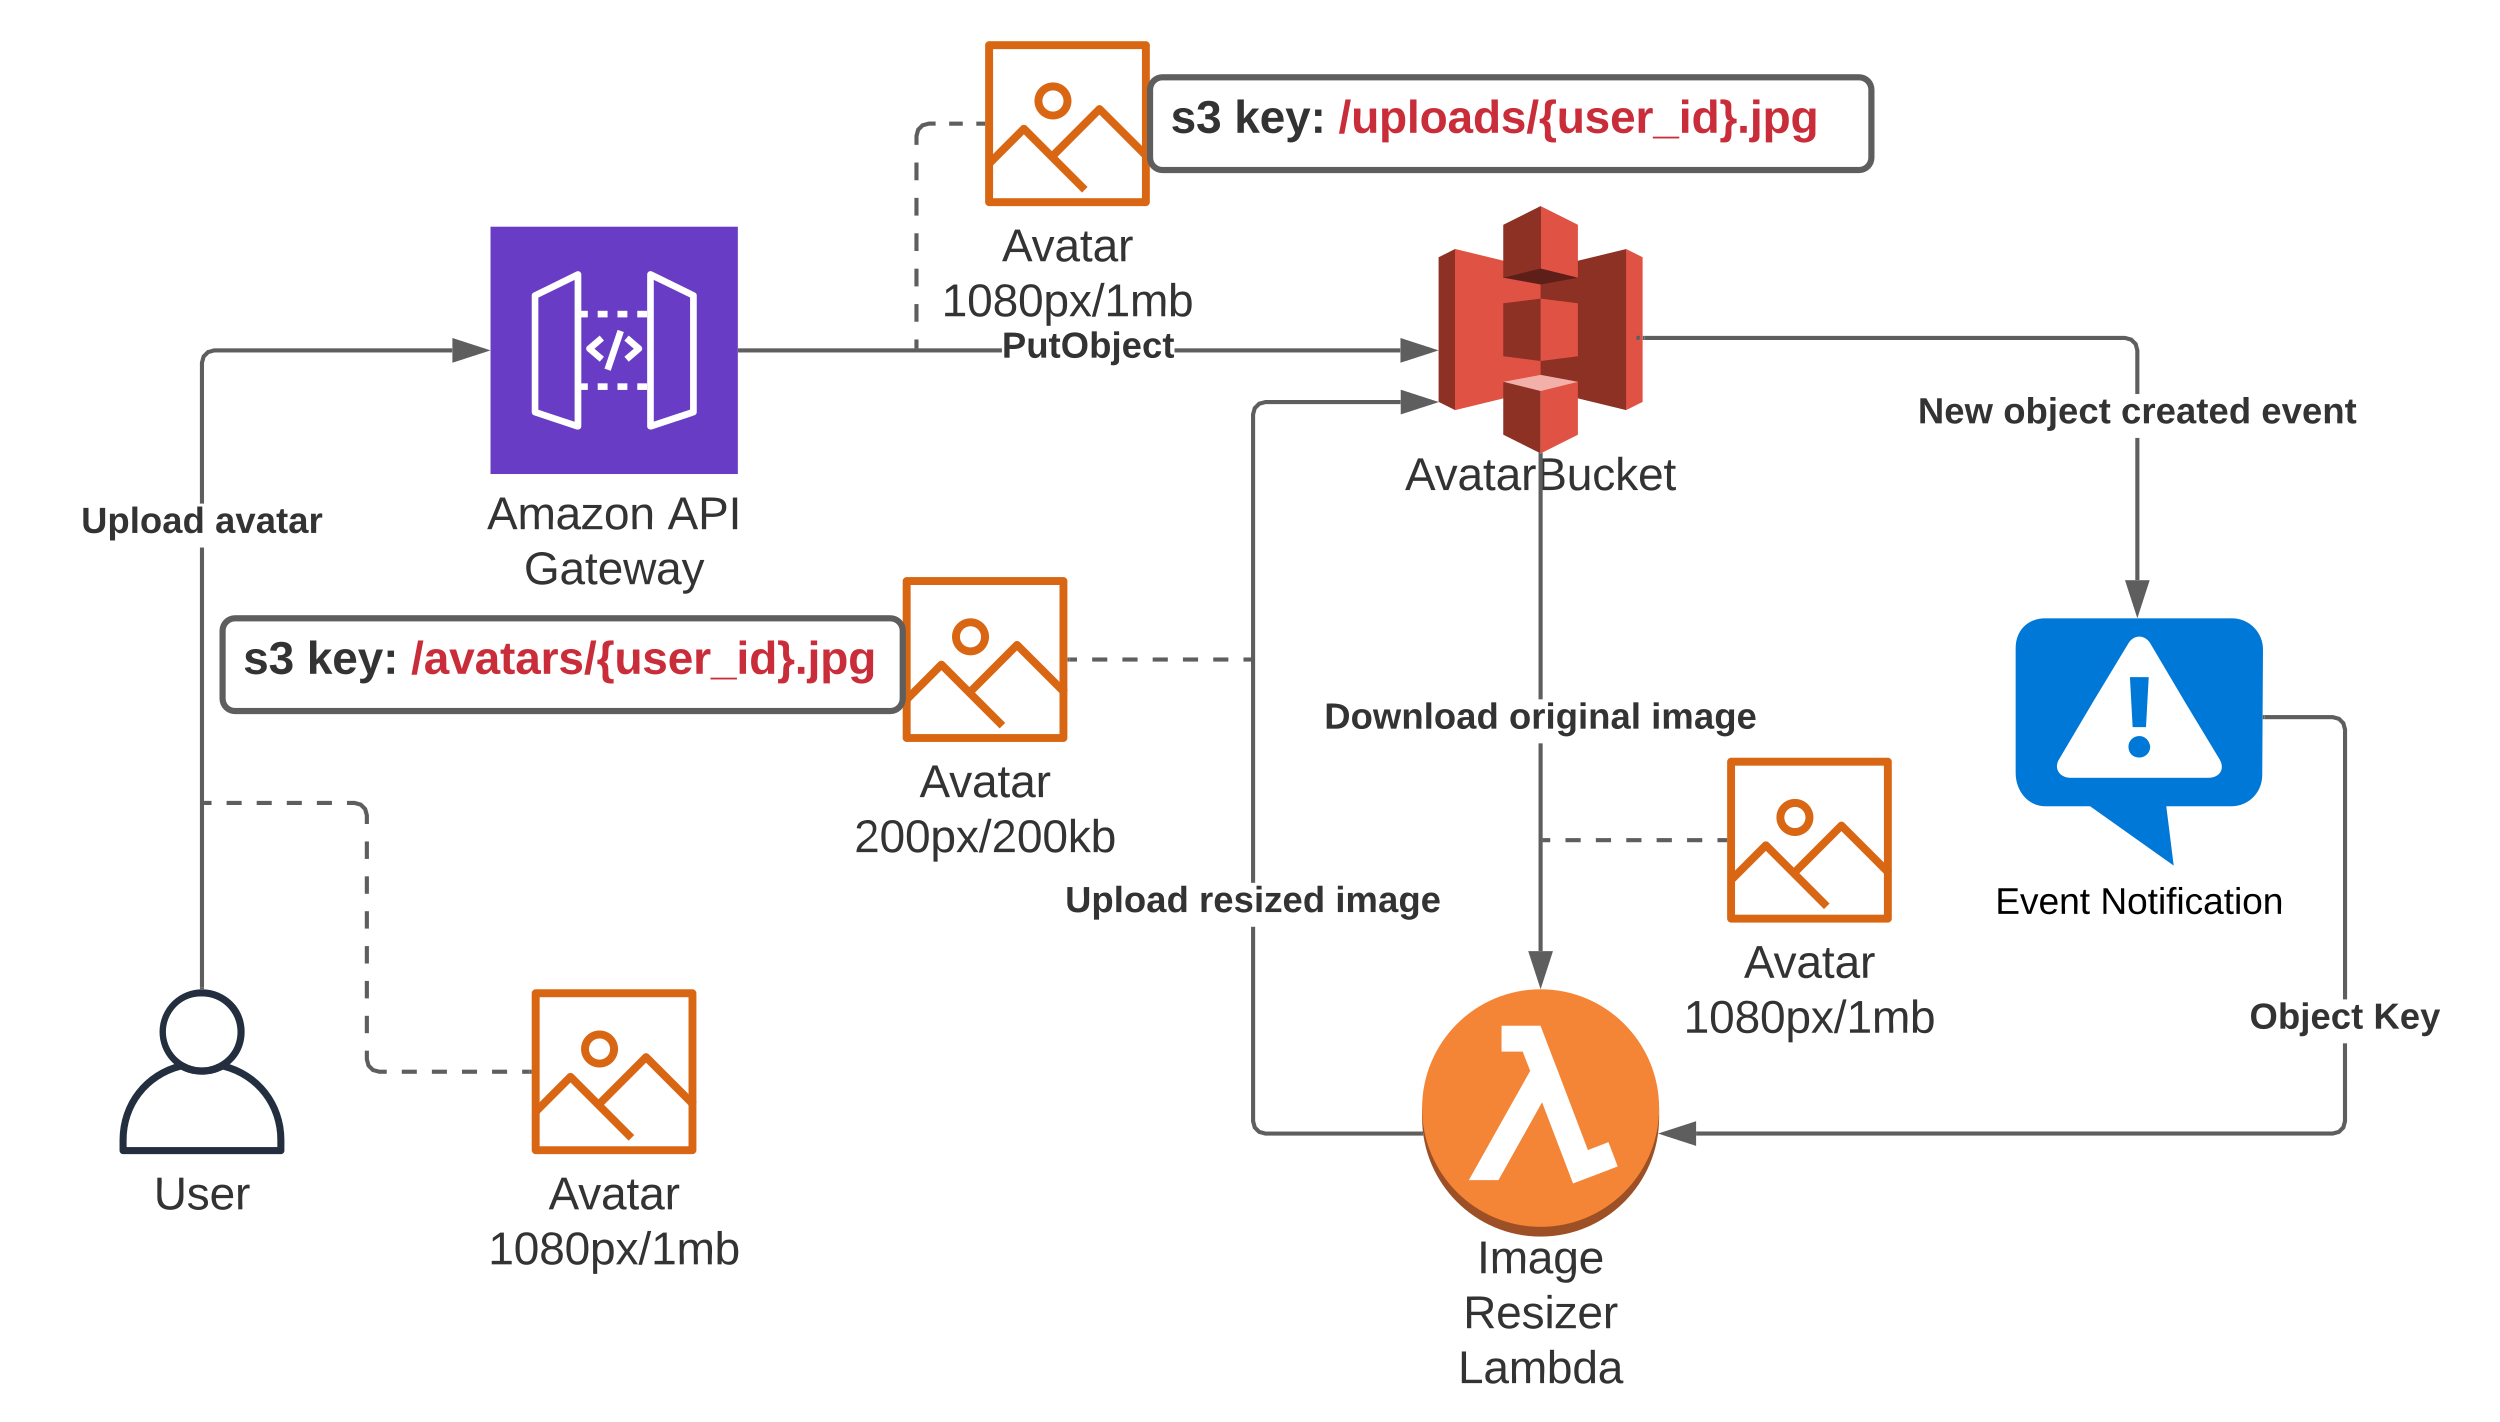 <svg xmlns="http://www.w3.org/2000/svg" xmlns:xlink="http://www.w3.org/1999/xlink" xmlns:lucid="lucid" width="1213" height="690"><g transform="translate(-402 0)" lucid:page-tab-id="0_0"><path d="M0 0h1870.87v1322.83H0z" fill="#fff"/><path d="M1107.98 120.82l-7.98 4V195l7.98 3.98 19.54-39.1-19.54-39.08z" fill="#8c3123"/><path d="M1149.48 188.9l-41.52 10.1V120.8l41.52 10.08 19.63 29.08-19.62 28.92z" fill="#e05243"/><path d="M1149.5 188.9l41.53 10.1 7.16-38.08-7.17-40.1-41.53 10.08v58z" fill="#8c3123"/><path d="M1191 120.82l8 4V195l-8 3.98v-78.18z" fill="#e05243"/><path d="M1131.38 172.84l18.12 2.33 14.35-15.14-14.35-15.14-18.12 2.26v25.68z" fill="#8c3123"/><path d="M1167.6 134.74l-18.1 3.3-18.12-3.3 18.1-34.74 18.12 34.74z" fill="#5e1f18"/><path d="M1167.6 185.25l-18.1-3.35-18.12 3.35 18.1 34.74 18.12-34.75z" fill="#f2b0a9"/><path d="M1167.6 134.75l-18.1-4.48V100l18.1 9.07v25.68z" fill="#e05243"/><path d="M1131.38 134.75l18.1-4.48V100l-18.1 9.07v25.68z" fill="#8c3123"/><path d="M1149.5 220l18.1-9.08v-25.68l-18.1 4.48V220z" fill="#e05243"/><path d="M1149.5 220l-18.12-9.08v-25.68l18.1 4.48V220z" fill="#8c3123"/><path d="M1167.6 172.84l-18.1 2.33V144.9l18.1 2.26v25.68z" fill="#e05243"/><use xlink:href="#a" transform="matrix(1,0,0,1,1100,220) translate(-16.302 17.778)"/><path d="M1207 542.36c0 31.8-25.76 57.63-57.5 57.63s-57.5-25.83-57.5-57.64c0-31.8 25.76-57.63 57.5-57.63s57.5 25.82 57.5 57.63z" fill="#9d5025"/><path d="M1092 537.62h115v4.73h-115v-4.73z" fill="#9d5025"/><path d="M1207 537.63c0 31.8-25.76 57.63-57.5 57.63s-57.5-25.82-57.5-57.63c0-31.8 25.76-57.63 57.5-57.63s57.5 25.82 57.5 57.63z" fill="#f58536"/><path d="M1186.9 565.96l-4.48-11.8-9.97 3.84-14.23-37.42-3.97-10.33-1.88-4.9-2.9-7.65h-18.92v12.55h10.26l3.63 9.34-29.76 53.02h14.37l21.16-37.8 15.03 39.4 3.6-1.37 8.1-3.06 9.97-3.84z" fill="#fff"/><use xlink:href="#b" transform="matrix(1,0,0,1,1092,600) translate(26.667 17.778)"/><use xlink:href="#c" transform="matrix(1,0,0,1,1092,600) translate(19.938 44.444)"/><use xlink:href="#d" transform="matrix(1,0,0,1,1092,600) translate(17.407 71.111)"/><path d="M640 110h120v120H640V110z" stroke="#fff" stroke-opacity="0" fill="#693cc5"/><path d="M717.6 208.42c-.35 0-.64-.15-.93-.3-.43-.3-.67-.78-.67-1.3v-73.63c0-.55.3-1.1.77-1.4.48-.3 1.08-.3 1.6-.07l20.8 10.22c.56.23.9.77.9 1.38v56.56c.02.76-.4 1.37-1.1 1.6l-20.8 6.92h-.56zm1.62-72.62v68.78l17.6-5.84v-54.4zM682.4 208.42h-.52l-20.8-6.92c-.67-.23-1.1-.92-1.08-1.6v-56.57c0-.6.33-1.15.9-1.38l20.8-10.22c.52-.23 1.1-.23 1.6.08.48.3.75.85.75 1.4v73.6c0 .54-.24 1-.68 1.3-.28.24-.6.32-.98.32zm-19.2-9.6l17.6 5.83V135.8l-17.6 8.6z" stroke="#fff" stroke-opacity="0" fill="#fff"/><path d="M716 154h-4.8v-3.2h4.8zm-9.6 0h-4.8v-3.2h4.8zm-9.6 0H692v-3.2h4.8zm-9.6 0h-4.8v-3.2h4.8zM716 189.2h-4.8V186h4.8zm-9.6 0h-4.8V186h4.8zm-9.6 0H692V186h4.8zm-9.6 0h-4.8V186h4.8zM692.98 175.5l-6.02-5.13c-.67-.57-.75-1.6-.18-2.26l.18-.17 6-5.13 2.08 2.43-4.58 3.97 4.58 3.92zM707.04 175.5l-2.08-2.42 4.57-3.88-4.6-3.9 2.1-2.5 6 5.12c.68.57.76 1.6.2 2.26-.07.06-.12.12-.2.17z" stroke="#fff" stroke-opacity="0" fill="#fff"/><path d="M695.3 178.87l6.35-18.8 3.04 1.03-6.37 18.8-3.04-1.03z" stroke="#fff" stroke-opacity="0" stroke-width=".32" fill="#fff"/><use xlink:href="#e" transform="matrix(1,0,0,1,610,239) translate(28.302 17.778)"/><use xlink:href="#f" transform="matrix(1,0,0,1,610,239) translate(115.895 17.778)"/><use xlink:href="#g" transform="matrix(1,0,0,1,610,239) translate(46.204 44.444)"/><path d="M538.32 560h-76.64c-.88 0-1.68-.76-1.68-1.7v-5.12c0-18.18 11.92-33.43 29.52-37.7.48-.1.88-.05 1.28.17 5.92 3.2 12.48 3.2 18.4 0 .4-.22.8-.26 1.2-.17 17.68 4.27 29.6 19.52 29.6 37.7v5.13c0 .94-.8 1.7-1.68 1.7zm-74.88-3.43h73.12v-3.4c.08-16.35-10.56-30.07-26.32-34.17-3.36 1.65-6.48 2.4-10.24 2.4s-6.88-.7-10.24-2.4c-15.76 4.1-26.4 17.82-26.32 34.18z" stroke="#fff" stroke-opacity="0" fill="#232f3e"/><path d="M500 521.3c-3.67 0-6.8-.78-10.03-2.56-9.95-5.58-13.5-18.2-7.93-28.17 5.58-9.95 18.17-13.5 28.1-7.93 6.72 3.76 10.56 10.33 10.56 18.05 0 7.76-3.93 14.36-10.74 18.04-3.22 1.73-6.32 2.56-9.95 2.56zm0-37.83c-6.6-.17-12.26 3.18-15.44 8.96-4.5 8.4-1.4 18.8 6.94 23.34 5.4 2.93 11.36 2.93 16.77 0 5.7-3.1 9-8.68 8.96-15.2-.04-9.5-7.76-17.14-17.22-17.1z" stroke="#fff" stroke-opacity="0" fill="#232f3e"/><use xlink:href="#h" transform="matrix(1,0,0,1,430,569) translate(46.605 17.778)"/><path d="M501 479.03h-2V265.68h2zM621.5 171H506.13l-2.64.7-1.8 1.8-.7 2.63v68.22h-2v-68.48l.92-3.42 2.53-2.53 3.42-.92H621.5z" fill="#5e5e5e"/><path d="M501 480.08l-.75-.07-1.25.1V479h2zM636.76 170l-14.26 4.64v-9.28z" fill="#5e5e5e"/><path d="M640 170l-18.5 6v-12zm-16.5 3.26l10.03-3.26-10.03-3.26z" fill="#5e5e5e"/><use xlink:href="#i" transform="matrix(1,0,0,1,441.358,244.346) translate(0 14.222)"/><use xlink:href="#j" transform="matrix(1,0,0,1,441.358,244.346) translate(64.988 14.222)"/><path d="M888.12 171H761v-2h127.12zm193.38 0H971.88v-2h109.62z" fill="#5e5e5e"/><path d="M761.03 171H760v-2h1.03zM1096.76 170l-14.26 4.64v-9.28z" fill="#5e5e5e"/><path d="M1100 170l-18.5 6v-12zm-16.5 3.26l10.03-3.26-10.03-3.26z" fill="#5e5e5e"/><use xlink:href="#k" transform="matrix(1,0,0,1,888.123,159.333) translate(0 14.222)"/><path d="M707 553.43l-28.2-28.22-15.54 15.55-2.7-2.73 16.85-16.9c.8-.74 1.98-.74 2.76 0l29.54 29.62z" stroke="#fff" stroke-opacity="0" fill="#d86613"/><path d="M737.28 537.46l-21.83-21.84-21.35 21.4-2.72-2.7 22.75-22.77c.73-.74 1.95-.74 2.68 0l23.2 23.2zM692.9 517.96c-4.94.02-8.96-4-8.98-8.96-.02-4.97 4-9 8.96-9 4.95-.03 8.97 4 9 8.96v.04c-.03 4.94-4.03 8.95-8.97 8.96zm0-14.1c-2.84 0-5.14 2.3-5.14 5.14s2.3 5.14 5.13 5.14 5.13-2.3 5.13-5.14-2.28-5.15-5.12-5.15z" stroke="#fff" stroke-opacity="0" fill="#d86613"/><path d="M738 560H661.9c-1.04 0-1.92-.88-1.92-1.92v-76.16c0-1.04.88-1.92 1.92-1.92H738c1.03 0 1.9.88 1.9 1.92v76.16c0 1.04-.87 1.92-1.9 1.92zm-74.16-3.84h72.23v-72.32h-72.23z" stroke="#fff" stroke-opacity="0" fill="#d86613"/><use xlink:href="#l" transform="matrix(1,0,0,1,630,569) translate(38.148 17.778)"/><use xlink:href="#m" transform="matrix(1,0,0,1,630,569) translate(8.92 44.444)"/><path d="M659 520h-3.65m-7.3 0h-7.3m-7.3 0h-7.3m-7.3 0h-7.3m-7.3 0h-7.3m-7.3 0H586l-3.03-.82-2.15-2.15L580 514v-4.23m0-8.46v-8.44m0-8.46v-8.46m0-8.45v-8.47m0-8.46v-8.45m0-8.46v-8.46m0-8.45v-8.46m0-8.47v-4.23l-.82-3.02-2.15-2.16-3.03-.82h-3.65m-7.3 0h-7.3m-7.3 0h-7.3m-7.3 0h-7.3m-7.3 0h-7.3m-7.3 0H501" stroke="#5e5e5e" stroke-width="2" fill="none"/><path d="M660 521h-1.03v-2H660z" fill="#5e5e5e"/><path d="M501.03 389.6H500" stroke="#5e5e5e" stroke-width="2" fill="none"/><path d="M927 93.43L898.8 65.2l-15.54 15.55-2.7-2.73 16.85-16.9c.8-.74 1.98-.74 2.76 0l29.54 29.62z" stroke="#fff" stroke-opacity="0" fill="#d86613"/><path d="M957.28 77.46l-21.83-21.84-21.35 21.4-2.72-2.7 22.75-22.77c.73-.74 1.95-.74 2.68 0l23.2 23.2zM912.9 57.96c-4.94.02-8.96-4-8.98-8.96-.02-4.97 4-9 8.96-9 4.95-.03 8.97 4 9 8.96V49c-.03 4.94-4.03 8.95-8.97 8.96zm0-14.1c-2.84 0-5.14 2.3-5.14 5.14s2.3 5.14 5.13 5.14 5.13-2.3 5.13-5.14-2.28-5.15-5.12-5.15z" stroke="#fff" stroke-opacity="0" fill="#d86613"/><path d="M958 100H881.9c-1.04 0-1.92-.88-1.92-1.92V21.92c0-1.04.88-1.92 1.92-1.92H958c1.03 0 1.9.88 1.9 1.92v76.16c0 1.04-.87 1.92-1.9 1.92zm-74.16-3.84h72.23V23.84h-72.23z" stroke="#fff" stroke-opacity="0" fill="#d86613"/><use xlink:href="#l" transform="matrix(1,0,0,1,850,109) translate(38.148 17.778)"/><use xlink:href="#m" transform="matrix(1,0,0,1,850,109) translate(8.92 44.444)"/><path d="M847.67 169h-2v-4.3h2zm0-12.88h-2v-8.58h2zm0-17.16h-2v-8.6h2zm0-17.17h-2v-8.6h2zm0-17.17h-2v-8.6h2zm0-17.17h-2v-8.58h2zm8.3-26.46h-3.17l-2.64.7-1.78 1.8-.7 2.63v4.16h-2v-4.43l.9-3.42 2.54-2.53 3.4-.92h3.44zM879 61h-3.3v-2h3.3zm-9.88 0h-6.58v-2h6.6z" fill="#5e5e5e"/><path d="M880 61h-1.03v-2H880zM847.67 170h-2v-1.03h2z" fill="#5e5e5e"/><path d="M1435.44 328.56l1.32 24.24h6.48l1.32-24.24h-9.12zM1440 357.12c-2.88 0-5.28 2.28-5.28 5.16 0 3 2.04 5.28 5.28 5.28 2.88 0 5.28-2.28 5.28-5.28-.36-2.88-2.4-5.16-5.28-5.16z" stroke="#000" stroke-opacity="0" fill="#0078d7"/><path d="M1484.88 300h-90.48c-8.52 0-14.4 5.88-14.4 14.4v60.72c0 8.52 5.88 16.08 14.4 16.08h21.72l40.56 28.8-3.6-28.8h31.56c8.52 0 15-6.84 15-15.12l.36-60.96c0-8.28-6.6-15.12-15.12-15.12zm-11.52 77.4h-66.72c-5.28 0-8.28-4.56-5.64-8.88l17.04-28.8 16.68-27.6c2.64-4.32 7.92-4.32 10.56 0l17.04 28.8 16.68 27.6c2.64 4.68 0 8.88-5.64 8.88z" stroke="#000" stroke-opacity="0" fill="#0078d7"/><use xlink:href="#n" transform="matrix(1,0,0,1,1350,429) translate(20.1 14.4)"/><use xlink:href="#o" transform="matrix(1,0,0,1,1350,429) translate(71.1 14.4)"/><path d="M1440.04 281.5h-2v-69h2zm-3.45-117.6l2.52 2.52.92 3.42v21.34h-2V170.1l-.7-2.64-1.8-1.77-2.63-.73H1200v-2h233.17z" fill="#5e5e5e"/><path d="M1200.02 164.97H1199v-2h1.02zm-2.6 0H1196v-2h1.8zM1439.04 296.76l-4.64-14.26h9.28z" fill="#5e5e5e"/><path d="M1439.04 300l-6-18.5h12zm-3.26-16.5l3.26 10.03 3.26-10.03z" fill="#5e5e5e"/><use xlink:href="#p" transform="matrix(1,0,0,1,1332.571,191.177) translate(0 14.222)"/><use xlink:href="#q" transform="matrix(1,0,0,1,1332.571,191.177) translate(41.432 14.222)"/><use xlink:href="#r" transform="matrix(1,0,0,1,1332.571,191.177) translate(98.568 14.222)"/><use xlink:href="#s" transform="matrix(1,0,0,1,1332.571,191.177) translate(166.617 14.222)"/><path d="M1540.8 544.13l-.92 3.42-2.53 2.53-3.4.92h-309v-2h308.72l2.65-.7 1.77-1.8.7-2.63v-37.64h2zm-3.45-196.26l2.53 2.53.93 3.4v131.1h-2V354.08l-.7-2.65-1.78-1.77-2.65-.72h-32.86v-2h33.14z" fill="#5e5e5e"/><path d="M1500.83 348.94h-1.03v-2h1.03zM1223.95 554.64l-14.27-4.64 14.27-4.64z" fill="#5e5e5e"/><path d="M1224.95 556l-18.5-6 18.5-6zm-12.03-6l10.03 3.26v-6.52z" fill="#5e5e5e"/><use xlink:href="#t" transform="matrix(1,0,0,1,1493.46,484.897) translate(0 14.222)"/><use xlink:href="#u" transform="matrix(1,0,0,1,1493.46,484.897) translate(60.148 14.222)"/><path d="M1150.5 461.5h-2V360.66h2zm0-122.17h-2V221h2zM1150.5 221h-2v-1.5l1 .5 1-.5zM1149.5 476.76l-4.64-14.26h9.27z" fill="#5e5e5e"/><path d="M1149.5 480l-6-18.5h12zm-3.26-16.5l3.26 10.03 3.26-10.03z" fill="#5e5e5e"/><use xlink:href="#v" transform="matrix(1,0,0,1,1044.536,339.327) translate(0 14.222)"/><use xlink:href="#w" transform="matrix(1,0,0,1,1044.536,339.327) translate(89.63 14.222)"/><use xlink:href="#x" transform="matrix(1,0,0,1,1044.536,339.327) translate(158.617 14.222)"/><path d="M1011 543.87l.7 2.64 1.8 1.8 2.63.7h75.42v2h-75.68l-3.42-.92-2.53-2.53-.92-3.42v-94.47h2zm70.63-347.8h-65.5l-2.64.72-1.8 1.77-.7 2.64v227.12h-2V200.94l.92-3.4 2.53-2.54 3.42-.92h65.76zM1096.9 195.08l-14.27 4.63v-9.26z" fill="#5e5e5e"/><path d="M1100.13 195.08l-18.5 6v-12zm-16.5 3.26l10.03-3.26-10.03-3.26zM1092.7 551h-1.17v-2h.88z" fill="#5e5e5e"/><use xlink:href="#i" transform="matrix(1,0,0,1,918.79,428.324) translate(0 14.222)"/><use xlink:href="#y" transform="matrix(1,0,0,1,918.79,428.324) translate(64.988 14.222)"/><use xlink:href="#x" transform="matrix(1,0,0,1,918.79,428.324) translate(131.111 14.222)"/><path d="M1287 441.08l-28.2-28.22-15.54 15.54-2.7-2.73 16.85-16.9c.8-.74 1.98-.74 2.76 0l29.54 29.62z" stroke="#fff" stroke-opacity="0" fill="#d86613"/><path d="M1317.28 425.1l-21.83-21.83-21.35 21.4-2.72-2.7 22.75-22.77c.73-.74 1.95-.74 2.68 0l23.2 23.2zM1272.9 405.62c-4.94 0-8.96-4-8.98-8.97-.02-4.96 4-9 8.96-9 4.95-.03 8.97 4 9 8.96v.05c-.03 4.94-4.03 8.95-8.97 8.97zm0-14.1c-2.84 0-5.14 2.3-5.14 5.13 0 2.84 2.3 5.14 5.13 5.14s5.13-2.3 5.13-5.15c0-2.84-2.28-5.14-5.12-5.14z" stroke="#fff" stroke-opacity="0" fill="#d86613"/><path d="M1318 447.65h-76.08c-1.04 0-1.92-.88-1.92-1.92v-76.16c0-1.04.88-1.92 1.92-1.92H1318c1.03 0 1.9.88 1.9 1.92v76.16c0 1.04-.87 1.92-1.9 1.92zm-74.16-3.84h72.23v-72.3h-72.23z" stroke="#fff" stroke-opacity="0" fill="#d86613"/><use xlink:href="#l" transform="matrix(1,0,0,1,1210,456.651) translate(38.148 17.778)"/><use xlink:href="#m" transform="matrix(1,0,0,1,1210,456.651) translate(8.92 44.444)"/><path d="M1239 407.65h-3.7m-7.36 0h-7.38m-7.37 0h-7.4m-7.36 0H1191.06m-7.38 0h-7.37m-7.37 0h-7.37m-7.38 0h-3.68" stroke="#5e5e5e" stroke-width="2" fill="none"/><path d="M1240 408.65h-1.03v-2h1.03z" fill="#5e5e5e"/><path d="M1150.52 407.65h-1.02" stroke="#5e5e5e" stroke-width="2" fill="none"/><path d="M887 353.43l-28.2-28.22-15.54 15.55-2.7-2.73 16.85-16.9c.8-.74 1.98-.74 2.76 0l29.54 29.62z" stroke="#fff" stroke-opacity="0" fill="#d86613"/><path d="M917.28 337.46l-21.83-21.84-21.35 21.4-2.72-2.7 22.75-22.77c.73-.74 1.95-.74 2.68 0l23.2 23.2zM872.9 317.96c-4.94.02-8.96-4-8.98-8.96-.02-4.97 4-9 8.96-9 4.95-.03 8.97 4 9 8.96v.04c-.03 4.94-4.03 8.95-8.97 8.96zm0-14.1c-2.84 0-5.14 2.3-5.14 5.14s2.3 5.14 5.13 5.14 5.13-2.3 5.13-5.14-2.28-5.15-5.12-5.15z" stroke="#fff" stroke-opacity="0" fill="#d86613"/><path d="M918 360H841.9c-1.04 0-1.92-.88-1.92-1.92v-76.16c0-1.04.88-1.92 1.92-1.92H918c1.03 0 1.9.88 1.9 1.92v76.16c0 1.04-.87 1.92-1.9 1.92zm-74.16-3.84h72.23v-72.32h-72.23z" stroke="#fff" stroke-opacity="0" fill="#d86613"/><g><use xlink:href="#l" transform="matrix(1,0,0,1,810,369) translate(38.148 17.778)"/><use xlink:href="#z" transform="matrix(1,0,0,1,810,369) translate(6.42 44.444)"/></g><path d="M920.9 320h3.67m7.35 0h7.34m7.34 0h7.34m7.34 0h7.34m7.34 0h7.35m7.35 0H998m7.33 0h3.67" stroke="#5e5e5e" stroke-width="2" fill="none"/><path d="M920.93 321h-1.03v-2h1.03z" fill="#5e5e5e"/><path d="M1008.97 320h1.03" stroke="#5e5e5e" stroke-width="2" fill="none"/><path d="M960 43.5c0-3.3 2.7-6 6-6h338c3.3 0 6 2.7 6 6v33c0 3.3-2.7 6-6 6H966c-3.3 0-6-2.7-6-6z" stroke="#5e5e5e" stroke-width="3" fill="#fff"/><g><use xlink:href="#A" transform="matrix(1,0,0,1,970,42) translate(0 22.444)"/><use xlink:href="#B" transform="matrix(1,0,0,1,970,42) translate(30.864 22.444)"/><use xlink:href="#C" transform="matrix(1,0,0,1,970,42) translate(81.42 22.444)"/></g><path d="M510 306c0-3.3 2.7-6 6-6h318c3.3 0 6 2.7 6 6v33c0 3.3-2.7 6-6 6H516c-3.3 0-6-2.7-6-6z" stroke="#5e5e5e" stroke-width="3" fill="#fff"/><g><use xlink:href="#A" transform="matrix(1,0,0,1,520,304.5) translate(0 22.444)"/><use xlink:href="#B" transform="matrix(1,0,0,1,520,304.5) translate(30.864 22.444)"/><use xlink:href="#D" transform="matrix(1,0,0,1,520,304.5) translate(81.42 22.444)"/></g><defs><path fill="#333" d="M205 0l-28-72H64L36 0H1l101-248h38L239 0h-34zm-38-99l-47-123c-12 45-31 82-46 123h93" id="E"/><path fill="#333" d="M108 0H70L1-190h34L89-25l56-165h34" id="F"/><path fill="#333" d="M141-36C126-15 110 5 73 4 37 3 15-17 15-53c-1-64 63-63 125-63 3-35-9-54-41-54-24 1-41 7-42 31l-33-3c5-37 33-52 76-52 45 0 72 20 72 64v82c-1 20 7 32 28 27v20c-31 9-61-2-59-35zM48-53c0 20 12 33 32 33 41-3 63-29 60-74-43 2-92-5-92 41" id="G"/><path fill="#333" d="M59-47c-2 24 18 29 38 22v24C64 9 27 4 27-40v-127H5v-23h24l9-43h21v43h35v23H59v120" id="H"/><path fill="#333" d="M114-163C36-179 61-72 57 0H25l-1-190h30c1 12-1 29 2 39 6-27 23-49 58-41v29" id="I"/><path fill="#333" d="M160-131c35 5 61 23 61 61C221 17 115-2 30 0v-248c76 3 177-17 177 60 0 33-19 50-47 57zm-97-11c50-1 110 9 110-42 0-47-63-36-110-37v79zm0 115c55-2 124 14 124-45 0-56-70-42-124-44v89" id="J"/><path fill="#333" d="M84 4C-5 8 30-112 23-190h32v120c0 31 7 50 39 49 72-2 45-101 50-169h31l1 190h-30c-1-10 1-25-2-33-11 22-28 36-60 37" id="K"/><path fill="#333" d="M96-169c-40 0-48 33-48 73s9 75 48 75c24 0 41-14 43-38l32 2c-6 37-31 61-74 61-59 0-76-41-82-99-10-93 101-131 147-64 4 7 5 14 7 22l-32 3c-4-21-16-35-41-35" id="L"/><path fill="#333" d="M143 0L79-87 56-68V0H24v-261h32v163l83-92h37l-77 82L181 0h-38" id="M"/><path fill="#333" d="M100-194c63 0 86 42 84 106H49c0 40 14 67 53 68 26 1 43-12 49-29l28 8c-11 28-37 45-77 45C44 4 14-33 15-96c1-61 26-98 85-98zm52 81c6-60-76-77-97-28-3 7-6 17-6 28h103" id="N"/><g id="a"><use transform="matrix(0.062,0,0,0.062,0,0)" xlink:href="#E"/><use transform="matrix(0.062,0,0,0.062,14.383,0)" xlink:href="#F"/><use transform="matrix(0.062,0,0,0.062,25.494,0)" xlink:href="#G"/><use transform="matrix(0.062,0,0,0.062,37.84,0)" xlink:href="#H"/><use transform="matrix(0.062,0,0,0.062,44.012,0)" xlink:href="#G"/><use transform="matrix(0.062,0,0,0.062,56.358,0)" xlink:href="#I"/><use transform="matrix(0.062,0,0,0.062,63.704,0)" xlink:href="#J"/><use transform="matrix(0.062,0,0,0.062,78.519,0)" xlink:href="#K"/><use transform="matrix(0.062,0,0,0.062,90.864,0)" xlink:href="#L"/><use transform="matrix(0.062,0,0,0.062,101.975,0)" xlink:href="#M"/><use transform="matrix(0.062,0,0,0.062,113.086,0)" xlink:href="#N"/><use transform="matrix(0.062,0,0,0.062,125.432,0)" xlink:href="#H"/></g><path fill="#333" d="M33 0v-248h34V0H33" id="O"/><path fill="#333" d="M210-169c-67 3-38 105-44 169h-31v-121c0-29-5-50-35-48C34-165 62-65 56 0H25l-1-190h30c1 10-1 24 2 32 10-44 99-50 107 0 11-21 27-35 58-36 85-2 47 119 55 194h-31v-121c0-29-5-49-35-48" id="P"/><path fill="#333" d="M177-190C167-65 218 103 67 71c-23-6-38-20-44-43l32-5c15 47 100 32 89-28v-30C133-14 115 1 83 1 29 1 15-40 15-95c0-56 16-97 71-98 29-1 48 16 59 35 1-10 0-23 2-32h30zM94-22c36 0 50-32 50-73 0-42-14-75-50-75-39 0-46 34-46 75s6 73 46 73" id="Q"/><g id="b"><use transform="matrix(0.062,0,0,0.062,0,0)" xlink:href="#O"/><use transform="matrix(0.062,0,0,0.062,6.173,0)" xlink:href="#P"/><use transform="matrix(0.062,0,0,0.062,24.63,0)" xlink:href="#G"/><use transform="matrix(0.062,0,0,0.062,36.975,0)" xlink:href="#Q"/><use transform="matrix(0.062,0,0,0.062,49.321,0)" xlink:href="#N"/></g><path fill="#333" d="M233-177c-1 41-23 64-60 70L243 0h-38l-65-103H63V0H30v-248c88 3 205-21 203 71zM63-129c60-2 137 13 137-47 0-61-80-42-137-45v92" id="R"/><path fill="#333" d="M135-143c-3-34-86-38-87 0 15 53 115 12 119 90S17 21 10-45l28-5c4 36 97 45 98 0-10-56-113-15-118-90-4-57 82-63 122-42 12 7 21 19 24 35" id="S"/><path fill="#333" d="M24-231v-30h32v30H24zM24 0v-190h32V0H24" id="T"/><path fill="#333" d="M9 0v-24l116-142H16v-24h144v24L44-24h123V0H9" id="U"/><g id="c"><use transform="matrix(0.062,0,0,0.062,0,0)" xlink:href="#R"/><use transform="matrix(0.062,0,0,0.062,15.988,0)" xlink:href="#N"/><use transform="matrix(0.062,0,0,0.062,28.333,0)" xlink:href="#S"/><use transform="matrix(0.062,0,0,0.062,39.444,0)" xlink:href="#T"/><use transform="matrix(0.062,0,0,0.062,44.321,0)" xlink:href="#U"/><use transform="matrix(0.062,0,0,0.062,55.432,0)" xlink:href="#N"/><use transform="matrix(0.062,0,0,0.062,67.778,0)" xlink:href="#I"/></g><path fill="#333" d="M30 0v-248h33v221h125V0H30" id="V"/><path fill="#333" d="M115-194c53 0 69 39 70 98 0 66-23 100-70 100C84 3 66-7 56-30L54 0H23l1-261h32v101c10-23 28-34 59-34zm-8 174c40 0 45-34 45-75 0-40-5-75-45-74-42 0-51 32-51 76 0 43 10 73 51 73" id="W"/><path fill="#333" d="M85-194c31 0 48 13 60 33l-1-100h32l1 261h-30c-2-10 0-23-3-31C134-8 116 4 85 4 32 4 16-35 15-94c0-66 23-100 70-100zm9 24c-40 0-46 34-46 75 0 40 6 74 45 74 42 0 51-32 51-76 0-42-9-74-50-73" id="X"/><g id="d"><use transform="matrix(0.062,0,0,0.062,0,0)" xlink:href="#V"/><use transform="matrix(0.062,0,0,0.062,12.346,0)" xlink:href="#G"/><use transform="matrix(0.062,0,0,0.062,24.691,0)" xlink:href="#P"/><use transform="matrix(0.062,0,0,0.062,43.148,0)" xlink:href="#W"/><use transform="matrix(0.062,0,0,0.062,55.494,0)" xlink:href="#X"/><use transform="matrix(0.062,0,0,0.062,67.84,0)" xlink:href="#G"/></g><path fill="#333" d="M100-194c62-1 85 37 85 99 1 63-27 99-86 99S16-35 15-95c0-66 28-99 85-99zM99-20c44 1 53-31 53-75 0-43-8-75-51-75s-53 32-53 75 10 74 51 75" id="Y"/><path fill="#333" d="M117-194c89-4 53 116 60 194h-32v-121c0-31-8-49-39-48C34-167 62-67 57 0H25l-1-190h30c1 10-1 24 2 32 11-22 29-35 61-36" id="Z"/><g id="e"><use transform="matrix(0.062,0,0,0.062,0,0)" xlink:href="#E"/><use transform="matrix(0.062,0,0,0.062,14.815,0)" xlink:href="#P"/><use transform="matrix(0.062,0,0,0.062,33.272,0)" xlink:href="#G"/><use transform="matrix(0.062,0,0,0.062,45.617,0)" xlink:href="#U"/><use transform="matrix(0.062,0,0,0.062,56.728,0)" xlink:href="#Y"/><use transform="matrix(0.062,0,0,0.062,69.074,0)" xlink:href="#Z"/></g><path fill="#333" d="M30-248c87 1 191-15 191 75 0 78-77 80-158 76V0H30v-248zm33 125c57 0 124 11 124-50 0-59-68-47-124-48v98" id="aa"/><g id="f"><use transform="matrix(0.062,0,0,0.062,0,0)" xlink:href="#E"/><use transform="matrix(0.062,0,0,0.062,14.815,0)" xlink:href="#aa"/><use transform="matrix(0.062,0,0,0.062,29.63,0)" xlink:href="#O"/></g><path fill="#333" d="M143 4C61 4 22-44 18-125c-5-107 100-154 193-111 17 8 29 25 37 43l-32 9c-13-25-37-40-76-40-61 0-88 39-88 99 0 61 29 100 91 101 35 0 62-11 79-27v-45h-74v-28h105v86C228-13 192 4 143 4" id="ab"/><path fill="#333" d="M206 0h-36l-40-164L89 0H53L-1-190h32L70-26l43-164h34l41 164 42-164h31" id="ac"/><path fill="#333" d="M179-190L93 31C79 59 56 82 12 73V49c39 6 53-20 64-50L1-190h34L92-34l54-156h33" id="ad"/><g id="g"><use transform="matrix(0.062,0,0,0.062,0,0)" xlink:href="#ab"/><use transform="matrix(0.062,0,0,0.062,17.284,0)" xlink:href="#G"/><use transform="matrix(0.062,0,0,0.062,29.63,0)" xlink:href="#H"/><use transform="matrix(0.062,0,0,0.062,35.802,0)" xlink:href="#N"/><use transform="matrix(0.062,0,0,0.062,48.148,0)" xlink:href="#ac"/><use transform="matrix(0.062,0,0,0.062,64.136,0)" xlink:href="#G"/><use transform="matrix(0.062,0,0,0.062,76.481,0)" xlink:href="#ad"/></g><path fill="#333" d="M232-93c-1 65-40 97-104 97C67 4 28-28 28-90v-158h33c8 89-33 224 67 224 102 0 64-133 71-224h33v155" id="ae"/><g id="h"><use transform="matrix(0.062,0,0,0.062,0,0)" xlink:href="#ae"/><use transform="matrix(0.062,0,0,0.062,15.988,0)" xlink:href="#S"/><use transform="matrix(0.062,0,0,0.062,27.099,0)" xlink:href="#N"/><use transform="matrix(0.062,0,0,0.062,39.444,0)" xlink:href="#I"/></g><path fill="#333" d="M238-95c0 69-44 99-111 99C63 4 22-25 22-93v-155h51v151c-1 38 19 59 55 60 90 1 49-130 58-211h52v153" id="af"/><path fill="#333" d="M135-194c53 0 70 44 70 98 0 56-19 98-73 100-31 1-45-17-59-34 3 33 2 69 2 105H25l-1-265h48c2 10 0 23 3 31 11-24 29-35 60-35zM114-30c33 0 39-31 40-66 0-38-9-64-40-64-56 0-55 130 0 130" id="ag"/><path fill="#333" d="M25 0v-261h50V0H25" id="ah"/><path fill="#333" d="M110-194c64 0 96 36 96 99 0 64-35 99-97 99-61 0-95-36-95-99 0-62 34-99 96-99zm-1 164c35 0 45-28 45-65 0-40-10-65-43-65-34 0-45 26-45 65 0 36 10 65 43 65" id="ai"/><path fill="#333" d="M133-34C117-15 103 5 69 4 32 3 11-16 11-54c-1-60 55-63 116-61 1-26-3-47-28-47-18 1-26 9-28 27l-52-2c7-38 36-58 82-57s74 22 75 68l1 82c-1 14 12 18 25 15v27c-30 8-71 5-69-32zm-48 3c29 0 43-24 42-57-32 0-66-3-65 30 0 17 8 27 23 27" id="aj"/><path fill="#333" d="M88-194c31-1 46 15 58 34l-1-101h50l1 261h-48c-2-10 0-23-3-31C134-8 116 4 84 4 32 4 16-41 15-95c0-56 19-97 73-99zm17 164c33 0 40-30 41-66 1-37-9-64-41-64s-38 30-39 65c0 43 13 65 39 65" id="ak"/><g id="i"><use transform="matrix(0.049,0,0,0.049,0,0)" xlink:href="#af"/><use transform="matrix(0.049,0,0,0.049,12.79,0)" xlink:href="#ag"/><use transform="matrix(0.049,0,0,0.049,23.605,0)" xlink:href="#ah"/><use transform="matrix(0.049,0,0,0.049,28.543,0)" xlink:href="#ai"/><use transform="matrix(0.049,0,0,0.049,39.358,0)" xlink:href="#aj"/><use transform="matrix(0.049,0,0,0.049,49.235,0)" xlink:href="#ak"/></g><path fill="#333" d="M128 0H69L1-190h53L99-40l48-150h52" id="al"/><path fill="#333" d="M115-3C79 11 28 4 28-45v-112H4v-33h27l15-45h31v45h36v33H77v99c-1 23 16 31 38 25v30" id="am"/><path fill="#333" d="M135-150c-39-12-60 13-60 57V0H25l-1-190h47c2 13-1 29 3 40 6-28 27-53 61-41v41" id="an"/><g id="j"><use transform="matrix(0.049,0,0,0.049,0,0)" xlink:href="#aj"/><use transform="matrix(0.049,0,0,0.049,9.877,0)" xlink:href="#al"/><use transform="matrix(0.049,0,0,0.049,19.753,0)" xlink:href="#aj"/><use transform="matrix(0.049,0,0,0.049,29.63,0)" xlink:href="#am"/><use transform="matrix(0.049,0,0,0.049,35.506,0)" xlink:href="#aj"/><use transform="matrix(0.049,0,0,0.049,45.383,0)" xlink:href="#an"/></g><path fill="#333" d="M24-248c93 1 206-16 204 79-1 75-69 88-152 82V0H24v-248zm52 121c47 0 100 7 100-41 0-47-54-39-100-39v80" id="ao"/><path fill="#333" d="M85 4C-2 5 27-109 22-190h50c7 57-23 150 33 157 60-5 35-97 40-157h50l1 190h-47c-2-12 1-28-3-38-12 25-28 42-61 42" id="ap"/><path fill="#333" d="M140-251c80 0 125 45 125 126S219 4 139 4C58 4 15-44 15-125s44-126 125-126zm-1 214c52 0 73-35 73-88 0-50-21-86-72-86-52 0-73 35-73 86s22 88 72 88" id="aq"/><path fill="#333" d="M135-194c52 0 70 43 70 98 0 56-19 99-73 100-30 1-46-15-58-35L72 0H24l1-261h50v104c11-23 29-37 60-37zM114-30c31 0 40-27 40-66 0-37-7-63-39-63s-41 28-41 65c0 36 8 64 40 64" id="ar"/><path fill="#333" d="M25-224v-37h50v37H25zM75 22c2 45-34 59-81 51V38c22 5 31-5 31-27v-201h50V22" id="as"/><path fill="#333" d="M185-48c-13 30-37 53-82 52C43 2 14-33 14-96s30-98 90-98c62 0 83 45 84 108H66c0 31 8 55 39 56 18 0 30-7 34-22zm-45-69c5-46-57-63-70-21-2 6-4 13-4 21h74" id="at"/><path fill="#333" d="M190-63c-7 42-38 67-86 67-59 0-84-38-90-98-12-110 154-137 174-36l-49 2c-2-19-15-32-35-32-30 0-35 28-38 64-6 74 65 87 74 30" id="au"/><g id="k"><use transform="matrix(0.049,0,0,0.049,0,0)" xlink:href="#ao"/><use transform="matrix(0.049,0,0,0.049,11.852,0)" xlink:href="#ap"/><use transform="matrix(0.049,0,0,0.049,22.667,0)" xlink:href="#am"/><use transform="matrix(0.049,0,0,0.049,28.543,0)" xlink:href="#aq"/><use transform="matrix(0.049,0,0,0.049,42.37,0)" xlink:href="#ar"/><use transform="matrix(0.049,0,0,0.049,53.185,0)" xlink:href="#as"/><use transform="matrix(0.049,0,0,0.049,58.123,0)" xlink:href="#at"/><use transform="matrix(0.049,0,0,0.049,68,0)" xlink:href="#au"/><use transform="matrix(0.049,0,0,0.049,77.877,0)" xlink:href="#am"/></g><g id="l"><use transform="matrix(0.062,0,0,0.062,0,0)" xlink:href="#E"/><use transform="matrix(0.062,0,0,0.062,14.383,0)" xlink:href="#F"/><use transform="matrix(0.062,0,0,0.062,25.494,0)" xlink:href="#G"/><use transform="matrix(0.062,0,0,0.062,37.84,0)" xlink:href="#H"/><use transform="matrix(0.062,0,0,0.062,44.012,0)" xlink:href="#G"/><use transform="matrix(0.062,0,0,0.062,56.358,0)" xlink:href="#I"/></g><path fill="#333" d="M27 0v-27h64v-190l-56 39v-29l58-41h29v221h61V0H27" id="av"/><path fill="#333" d="M101-251c68 0 85 55 85 127S166 4 100 4C33 4 14-52 14-124c0-73 17-127 87-127zm-1 229c47 0 54-49 54-102s-4-102-53-102c-51 0-55 48-55 102 0 53 5 102 54 102" id="aw"/><path fill="#333" d="M134-131c28 9 52 24 51 62-1 50-34 73-85 73S17-19 16-69c0-36 21-54 49-61-75-25-45-126 34-121 46 3 78 18 79 63 0 33-17 51-44 57zm-34-11c31 1 46-15 46-44 0-28-17-43-47-42-29 0-46 13-45 42 1 28 16 44 46 44zm1 122c35 0 51-18 51-52 0-30-18-46-53-46-33 0-51 17-51 47 0 34 19 51 53 51" id="ax"/><path fill="#333" d="M115-194c55 1 70 41 70 98S169 2 115 4C84 4 66-9 55-30l1 105H24l-1-265h31l2 30c10-21 28-34 59-34zm-8 174c40 0 45-34 45-75s-6-73-45-74c-42 0-51 32-51 76 0 43 10 73 51 73" id="ay"/><path fill="#333" d="M141 0L90-78 38 0H4l68-98-65-92h35l48 74 47-74h35l-64 92 68 98h-35" id="az"/><path fill="#333" d="M0 4l72-265h28L28 4H0" id="aA"/><g id="m"><use transform="matrix(0.062,0,0,0.062,0,0)" xlink:href="#av"/><use transform="matrix(0.062,0,0,0.062,12.346,0)" xlink:href="#aw"/><use transform="matrix(0.062,0,0,0.062,24.691,0)" xlink:href="#ax"/><use transform="matrix(0.062,0,0,0.062,37.037,0)" xlink:href="#aw"/><use transform="matrix(0.062,0,0,0.062,49.383,0)" xlink:href="#ay"/><use transform="matrix(0.062,0,0,0.062,61.728,0)" xlink:href="#az"/><use transform="matrix(0.062,0,0,0.062,72.84,0)" xlink:href="#aA"/><use transform="matrix(0.062,0,0,0.062,79.012,0)" xlink:href="#av"/><use transform="matrix(0.062,0,0,0.062,91.358,0)" xlink:href="#P"/><use transform="matrix(0.062,0,0,0.062,109.815,0)" xlink:href="#W"/></g><path d="M30 0v-248h187v28H63v79h144v27H63v87h162V0H30" id="aB"/><path d="M108 0H70L1-190h34L89-25l56-165h34" id="aC"/><path d="M100-194c63 0 86 42 84 106H49c0 40 14 67 53 68 26 1 43-12 49-29l28 8c-11 28-37 45-77 45C44 4 14-33 15-96c1-61 26-98 85-98zm52 81c6-60-76-77-97-28-3 7-6 17-6 28h103" id="aD"/><path d="M117-194c89-4 53 116 60 194h-32v-121c0-31-8-49-39-48C34-167 62-67 57 0H25l-1-190h30c1 10-1 24 2 32 11-22 29-35 61-36" id="aE"/><path d="M59-47c-2 24 18 29 38 22v24C64 9 27 4 27-40v-127H5v-23h24l9-43h21v43h35v23H59v120" id="aF"/><g id="n"><use transform="matrix(0.05,0,0,0.05,0,0)" xlink:href="#aB"/><use transform="matrix(0.05,0,0,0.05,12,0)" xlink:href="#aC"/><use transform="matrix(0.05,0,0,0.05,21,0)" xlink:href="#aD"/><use transform="matrix(0.05,0,0,0.05,31,0)" xlink:href="#aE"/><use transform="matrix(0.05,0,0,0.05,41,0)" xlink:href="#aF"/></g><path d="M190 0L58-211 59 0H30v-248h39L202-35l-2-213h31V0h-41" id="aG"/><path d="M100-194c62-1 85 37 85 99 1 63-27 99-86 99S16-35 15-95c0-66 28-99 85-99zM99-20c44 1 53-31 53-75 0-43-8-75-51-75s-53 32-53 75 10 74 51 75" id="aH"/><path d="M24-231v-30h32v30H24zM24 0v-190h32V0H24" id="aI"/><path d="M101-234c-31-9-42 10-38 44h38v23H63V0H32v-167H5v-23h27c-7-52 17-82 69-68v24" id="aJ"/><path d="M96-169c-40 0-48 33-48 73s9 75 48 75c24 0 41-14 43-38l32 2c-6 37-31 61-74 61-59 0-76-41-82-99-10-93 101-131 147-64 4 7 5 14 7 22l-32 3c-4-21-16-35-41-35" id="aK"/><path d="M141-36C126-15 110 5 73 4 37 3 15-17 15-53c-1-64 63-63 125-63 3-35-9-54-41-54-24 1-41 7-42 31l-33-3c5-37 33-52 76-52 45 0 72 20 72 64v82c-1 20 7 32 28 27v20c-31 9-61-2-59-35zM48-53c0 20 12 33 32 33 41-3 63-29 60-74-43 2-92-5-92 41" id="aL"/><g id="o"><use transform="matrix(0.05,0,0,0.05,0,0)" xlink:href="#aG"/><use transform="matrix(0.05,0,0,0.05,12.95,0)" xlink:href="#aH"/><use transform="matrix(0.05,0,0,0.05,22.95,0)" xlink:href="#aF"/><use transform="matrix(0.05,0,0,0.05,27.95,0)" xlink:href="#aI"/><use transform="matrix(0.05,0,0,0.05,31.9,0)" xlink:href="#aJ"/><use transform="matrix(0.05,0,0,0.05,36.9,0)" xlink:href="#aI"/><use transform="matrix(0.05,0,0,0.05,40.85,0)" xlink:href="#aK"/><use transform="matrix(0.05,0,0,0.05,49.85,0)" xlink:href="#aL"/><use transform="matrix(0.05,0,0,0.05,59.85,0)" xlink:href="#aF"/><use transform="matrix(0.05,0,0,0.05,64.85,0)" xlink:href="#aI"/><use transform="matrix(0.05,0,0,0.05,68.8,0)" xlink:href="#aH"/><use transform="matrix(0.05,0,0,0.05,78.8,0)" xlink:href="#aE"/></g><path fill="#333" d="M175 0L67-191c6 58 2 128 3 191H24v-248h59L193-55c-6-58-2-129-3-193h46V0h-61" id="aM"/><path fill="#333" d="M231 0h-52l-39-155L100 0H48L-1-190h46L77-45c9-52 24-97 36-145h53l37 145 32-145h46" id="aN"/><g id="p"><use transform="matrix(0.049,0,0,0.049,0,0)" xlink:href="#aM"/><use transform="matrix(0.049,0,0,0.049,12.79,0)" xlink:href="#at"/><use transform="matrix(0.049,0,0,0.049,22.667,0)" xlink:href="#aN"/></g><g id="q"><use transform="matrix(0.049,0,0,0.049,0,0)" xlink:href="#ai"/><use transform="matrix(0.049,0,0,0.049,10.815,0)" xlink:href="#ar"/><use transform="matrix(0.049,0,0,0.049,21.63,0)" xlink:href="#as"/><use transform="matrix(0.049,0,0,0.049,26.568,0)" xlink:href="#at"/><use transform="matrix(0.049,0,0,0.049,36.444,0)" xlink:href="#au"/><use transform="matrix(0.049,0,0,0.049,46.321,0)" xlink:href="#am"/></g><g id="r"><use transform="matrix(0.049,0,0,0.049,0,0)" xlink:href="#au"/><use transform="matrix(0.049,0,0,0.049,9.877,0)" xlink:href="#an"/><use transform="matrix(0.049,0,0,0.049,16.79,0)" xlink:href="#at"/><use transform="matrix(0.049,0,0,0.049,26.667,0)" xlink:href="#aj"/><use transform="matrix(0.049,0,0,0.049,36.543,0)" xlink:href="#am"/><use transform="matrix(0.049,0,0,0.049,42.42,0)" xlink:href="#at"/><use transform="matrix(0.049,0,0,0.049,52.296,0)" xlink:href="#ak"/></g><path fill="#333" d="M135-194c87-1 58 113 63 194h-50c-7-57 23-157-34-157-59 0-34 97-39 157H25l-1-190h47c2 12-1 28 3 38 12-26 28-41 61-42" id="aO"/><g id="s"><use transform="matrix(0.049,0,0,0.049,0,0)" xlink:href="#at"/><use transform="matrix(0.049,0,0,0.049,9.877,0)" xlink:href="#al"/><use transform="matrix(0.049,0,0,0.049,19.753,0)" xlink:href="#at"/><use transform="matrix(0.049,0,0,0.049,29.63,0)" xlink:href="#aO"/><use transform="matrix(0.049,0,0,0.049,40.444,0)" xlink:href="#am"/></g><g id="t"><use transform="matrix(0.049,0,0,0.049,0,0)" xlink:href="#aq"/><use transform="matrix(0.049,0,0,0.049,13.827,0)" xlink:href="#ar"/><use transform="matrix(0.049,0,0,0.049,24.642,0)" xlink:href="#as"/><use transform="matrix(0.049,0,0,0.049,29.58,0)" xlink:href="#at"/><use transform="matrix(0.049,0,0,0.049,39.457,0)" xlink:href="#au"/><use transform="matrix(0.049,0,0,0.049,49.333,0)" xlink:href="#am"/></g><path fill="#333" d="M195 0l-88-114-31 24V0H24v-248h52v113l112-113h60L142-143 257 0h-62" id="aP"/><path fill="#333" d="M123 10C108 53 80 86 19 72V37c35 8 53-11 59-39L3-190h52l48 148c12-52 28-100 44-148h51" id="aQ"/><g id="u"><use transform="matrix(0.049,0,0,0.049,0,0)" xlink:href="#aP"/><use transform="matrix(0.049,0,0,0.049,12.79,0)" xlink:href="#at"/><use transform="matrix(0.049,0,0,0.049,22.667,0)" xlink:href="#aQ"/></g><path fill="#333" d="M24-248c120-7 223 5 221 122C244-46 201 0 124 0H24v-248zM76-40c74 7 117-18 117-86 0-67-45-88-117-82v168" id="aR"/><g id="v"><use transform="matrix(0.049,0,0,0.049,0,0)" xlink:href="#aR"/><use transform="matrix(0.049,0,0,0.049,12.79,0)" xlink:href="#ai"/><use transform="matrix(0.049,0,0,0.049,23.605,0)" xlink:href="#aN"/><use transform="matrix(0.049,0,0,0.049,37.432,0)" xlink:href="#aO"/><use transform="matrix(0.049,0,0,0.049,48.247,0)" xlink:href="#ah"/><use transform="matrix(0.049,0,0,0.049,53.185,0)" xlink:href="#ai"/><use transform="matrix(0.049,0,0,0.049,64,0)" xlink:href="#aj"/><use transform="matrix(0.049,0,0,0.049,73.877,0)" xlink:href="#ak"/></g><path fill="#333" d="M25-224v-37h50v37H25zM25 0v-190h50V0H25" id="aS"/><path fill="#333" d="M195-6C206 82 75 100 31 46c-4-6-6-13-8-21l49-6c3 16 16 24 34 25 40 0 42-37 40-79-11 22-30 35-61 35-53 0-70-43-70-97 0-56 18-96 73-97 30 0 46 14 59 34l2-30h47zm-90-29c32 0 41-27 41-63 0-35-9-62-40-62-32 0-39 29-40 63 0 36 9 62 39 62" id="aT"/><g id="w"><use transform="matrix(0.049,0,0,0.049,0,0)" xlink:href="#ai"/><use transform="matrix(0.049,0,0,0.049,10.815,0)" xlink:href="#an"/><use transform="matrix(0.049,0,0,0.049,17.728,0)" xlink:href="#aS"/><use transform="matrix(0.049,0,0,0.049,22.667,0)" xlink:href="#aT"/><use transform="matrix(0.049,0,0,0.049,33.481,0)" xlink:href="#aS"/><use transform="matrix(0.049,0,0,0.049,38.42,0)" xlink:href="#aO"/><use transform="matrix(0.049,0,0,0.049,49.235,0)" xlink:href="#aj"/><use transform="matrix(0.049,0,0,0.049,59.111,0)" xlink:href="#ah"/></g><path fill="#333" d="M220-157c-53 9-28 100-34 157h-49v-107c1-27-5-49-29-50C55-147 81-57 75 0H25l-1-190h47c2 12-1 28 3 38 10-53 101-56 108 0 13-22 24-43 59-42 82 1 51 116 57 194h-49v-107c-1-25-5-48-29-50" id="aU"/><g id="x"><use transform="matrix(0.049,0,0,0.049,0,0)" xlink:href="#aS"/><use transform="matrix(0.049,0,0,0.049,4.938,0)" xlink:href="#aU"/><use transform="matrix(0.049,0,0,0.049,20.741,0)" xlink:href="#aj"/><use transform="matrix(0.049,0,0,0.049,30.617,0)" xlink:href="#aT"/><use transform="matrix(0.049,0,0,0.049,41.432,0)" xlink:href="#at"/></g><path fill="#333" d="M137-138c1-29-70-34-71-4 15 46 118 7 119 86 1 83-164 76-172 9l43-7c4 19 20 25 44 25 33 8 57-30 24-41C81-84 22-81 20-136c-2-80 154-74 161-7" id="aV"/><path fill="#333" d="M12 0v-35l95-120H19v-35h142v35L67-36h103V0H12" id="aW"/><g id="y"><use transform="matrix(0.049,0,0,0.049,0,0)" xlink:href="#an"/><use transform="matrix(0.049,0,0,0.049,6.914,0)" xlink:href="#at"/><use transform="matrix(0.049,0,0,0.049,16.79,0)" xlink:href="#aV"/><use transform="matrix(0.049,0,0,0.049,26.667,0)" xlink:href="#aS"/><use transform="matrix(0.049,0,0,0.049,31.605,0)" xlink:href="#aW"/><use transform="matrix(0.049,0,0,0.049,40.494,0)" xlink:href="#at"/><use transform="matrix(0.049,0,0,0.049,50.37,0)" xlink:href="#ak"/></g><path fill="#333" d="M101-251c82-7 93 87 43 132L82-64C71-53 59-42 53-27h129V0H18c2-99 128-94 128-182 0-28-16-43-45-43s-46 15-49 41l-32-3c6-41 34-60 81-64" id="aX"/><g id="z"><use transform="matrix(0.062,0,0,0.062,0,0)" xlink:href="#aX"/><use transform="matrix(0.062,0,0,0.062,12.346,0)" xlink:href="#aw"/><use transform="matrix(0.062,0,0,0.062,24.691,0)" xlink:href="#aw"/><use transform="matrix(0.062,0,0,0.062,37.037,0)" xlink:href="#ay"/><use transform="matrix(0.062,0,0,0.062,49.383,0)" xlink:href="#az"/><use transform="matrix(0.062,0,0,0.062,60.494,0)" xlink:href="#aA"/><use transform="matrix(0.062,0,0,0.062,66.667,0)" xlink:href="#aX"/><use transform="matrix(0.062,0,0,0.062,79.012,0)" xlink:href="#aw"/><use transform="matrix(0.062,0,0,0.062,91.358,0)" xlink:href="#aw"/><use transform="matrix(0.062,0,0,0.062,103.704,0)" xlink:href="#M"/><use transform="matrix(0.062,0,0,0.062,114.815,0)" xlink:href="#W"/></g><path fill="#333" d="M128-127c34 4 56 21 59 58 7 91-148 94-172 28-4-9-6-17-7-26l51-5c1 24 16 35 40 36 23 0 39-12 38-36-1-31-31-36-65-34v-40c32 2 59-3 59-33 0-20-13-33-34-33s-33 13-35 32l-50-3c6-44 37-68 86-68 50 0 83 20 83 66 0 35-22 52-53 58" id="aY"/><g id="A"><use transform="matrix(0.062,0,0,0.062,0,0)" xlink:href="#aV"/><use transform="matrix(0.062,0,0,0.062,12.346,0)" xlink:href="#aY"/></g><path fill="#333" d="M147 0L96-86 75-71V0H25v-261h50v150l67-79h53l-66 74L201 0h-54" id="aZ"/><path fill="#333" d="M35-132v-50h50v50H35zM35 0v-49h50V0H35" id="ba"/><g id="B"><use transform="matrix(0.062,0,0,0.062,0,0)" xlink:href="#aZ"/><use transform="matrix(0.062,0,0,0.062,12.346,0)" xlink:href="#at"/><use transform="matrix(0.062,0,0,0.062,24.691,0)" xlink:href="#aQ"/><use transform="matrix(0.062,0,0,0.062,37.037,0)" xlink:href="#ba"/></g><path fill="#c92d39" d="M4 7l51-268h42L46 7H4" id="bb"/><path fill="#c92d39" d="M85 4C-2 5 27-109 22-190h50c7 57-23 150 33 157 60-5 35-97 40-157h50l1 190h-47c-2-12 1-28-3-38-12 25-28 42-61 42" id="bc"/><path fill="#c92d39" d="M135-194c53 0 70 44 70 98 0 56-19 98-73 100-31 1-45-17-59-34 3 33 2 69 2 105H25l-1-265h48c2 10 0 23 3 31 11-24 29-35 60-35zM114-30c33 0 39-31 40-66 0-38-9-64-40-64-56 0-55 130 0 130" id="bd"/><path fill="#c92d39" d="M25 0v-261h50V0H25" id="be"/><path fill="#c92d39" d="M110-194c64 0 96 36 96 99 0 64-35 99-97 99-61 0-95-36-95-99 0-62 34-99 96-99zm-1 164c35 0 45-28 45-65 0-40-10-65-43-65-34 0-45 26-45 65 0 36 10 65 43 65" id="bf"/><path fill="#c92d39" d="M133-34C117-15 103 5 69 4 32 3 11-16 11-54c-1-60 55-63 116-61 1-26-3-47-28-47-18 1-26 9-28 27l-52-2c7-38 36-58 82-57s74 22 75 68l1 82c-1 14 12 18 25 15v27c-30 8-71 5-69-32zm-48 3c29 0 43-24 42-57-32 0-66-3-65 30 0 17 8 27 23 27" id="bg"/><path fill="#c92d39" d="M88-194c31-1 46 15 58 34l-1-101h50l1 261h-48c-2-10 0-23-3-31C134-8 116 4 84 4 32 4 16-41 15-95c0-56 19-97 73-99zm17 164c33 0 40-30 41-66 1-37-9-64-41-64s-38 30-39 65c0 43 13 65 39 65" id="bh"/><path fill="#c92d39" d="M137-138c1-29-70-34-71-4 15 46 118 7 119 86 1 83-164 76-172 9l43-7c4 19 20 25 44 25 33 8 57-30 24-41C81-84 22-81 20-136c-2-80 154-74 161-7" id="bi"/><path fill="#c92d39" d="M133 41v34c-50 4-88-6-87-53 0-46 9-101-40-98v-34c48 2 40-52 40-98-1-47 37-57 87-53v34c-79-14-6 124-77 134 73 11-4 147 77 134" id="bj"/><path fill="#c92d39" d="M185-48c-13 30-37 53-82 52C43 2 14-33 14-96s30-98 90-98c62 0 83 45 84 108H66c0 31 8 55 39 56 18 0 30-7 34-22zm-45-69c5-46-57-63-70-21-2 6-4 13-4 21h74" id="bk"/><path fill="#c92d39" d="M135-150c-39-12-60 13-60 57V0H25l-1-190h47c2 13-1 29 3 40 6-28 27-53 61-41v41" id="bl"/><path fill="#c92d39" d="M-4 44V30h207v14H-4" id="bm"/><path fill="#c92d39" d="M25-224v-37h50v37H25zM25 0v-190h50V0H25" id="bn"/><path fill="#c92d39" d="M94-36c2 56 4 113-52 111H8V41C85 54 13-83 84-94c-39-5-38-51-36-97 1-27-12-38-40-36v-34c49-4 87 6 86 53s-8 101 41 98v34c-26 1-42 13-41 40" id="bo"/><path fill="#c92d39" d="M24 0v-54h51V0H24" id="bp"/><path fill="#c92d39" d="M25-224v-37h50v37H25zM75 22c2 45-34 59-81 51V38c22 5 31-5 31-27v-201h50V22" id="bq"/><path fill="#c92d39" d="M195-6C206 82 75 100 31 46c-4-6-6-13-8-21l49-6c3 16 16 24 34 25 40 0 42-37 40-79-11 22-30 35-61 35-53 0-70-43-70-97 0-56 18-96 73-97 30 0 46 14 59 34l2-30h47zm-90-29c32 0 41-27 41-63 0-35-9-62-40-62-32 0-39 29-40 63 0 36 9 62 39 62" id="br"/><g id="C"><use transform="matrix(0.062,0,0,0.062,0,0)" xlink:href="#bb"/><use transform="matrix(0.062,0,0,0.062,6.173,0)" xlink:href="#bc"/><use transform="matrix(0.062,0,0,0.062,19.691,0)" xlink:href="#bd"/><use transform="matrix(0.062,0,0,0.062,33.21,0)" xlink:href="#be"/><use transform="matrix(0.062,0,0,0.062,39.383,0)" xlink:href="#bf"/><use transform="matrix(0.062,0,0,0.062,52.901,0)" xlink:href="#bg"/><use transform="matrix(0.062,0,0,0.062,65.247,0)" xlink:href="#bh"/><use transform="matrix(0.062,0,0,0.062,78.765,0)" xlink:href="#bi"/><use transform="matrix(0.062,0,0,0.062,91.111,0)" xlink:href="#bb"/><use transform="matrix(0.062,0,0,0.062,97.284,0)" xlink:href="#bj"/><use transform="matrix(0.062,0,0,0.062,105.926,0)" xlink:href="#bc"/><use transform="matrix(0.062,0,0,0.062,119.444,0)" xlink:href="#bi"/><use transform="matrix(0.062,0,0,0.062,131.79,0)" xlink:href="#bk"/><use transform="matrix(0.062,0,0,0.062,144.136,0)" xlink:href="#bl"/><use transform="matrix(0.062,0,0,0.062,152.778,0)" xlink:href="#bm"/><use transform="matrix(0.062,0,0,0.062,165.123,0)" xlink:href="#bn"/><use transform="matrix(0.062,0,0,0.062,171.296,0)" xlink:href="#bh"/><use transform="matrix(0.062,0,0,0.062,184.815,0)" xlink:href="#bo"/><use transform="matrix(0.062,0,0,0.062,193.457,0)" xlink:href="#bp"/><use transform="matrix(0.062,0,0,0.062,199.63,0)" xlink:href="#bq"/><use transform="matrix(0.062,0,0,0.062,205.802,0)" xlink:href="#bd"/><use transform="matrix(0.062,0,0,0.062,219.321,0)" xlink:href="#br"/></g><path fill="#c92d39" d="M128 0H69L1-190h53L99-40l48-150h52" id="bs"/><path fill="#c92d39" d="M115-3C79 11 28 4 28-45v-112H4v-33h27l15-45h31v45h36v33H77v99c-1 23 16 31 38 25v30" id="bt"/><g id="D"><use transform="matrix(0.062,0,0,0.062,0,0)" xlink:href="#bb"/><use transform="matrix(0.062,0,0,0.062,6.173,0)" xlink:href="#bg"/><use transform="matrix(0.062,0,0,0.062,18.519,0)" xlink:href="#bs"/><use transform="matrix(0.062,0,0,0.062,30.864,0)" xlink:href="#bg"/><use transform="matrix(0.062,0,0,0.062,43.21,0)" xlink:href="#bt"/><use transform="matrix(0.062,0,0,0.062,50.556,0)" xlink:href="#bg"/><use transform="matrix(0.062,0,0,0.062,62.901,0)" xlink:href="#bl"/><use transform="matrix(0.062,0,0,0.062,71.543,0)" xlink:href="#bi"/><use transform="matrix(0.062,0,0,0.062,83.889,0)" xlink:href="#bb"/><use transform="matrix(0.062,0,0,0.062,90.062,0)" xlink:href="#bj"/><use transform="matrix(0.062,0,0,0.062,98.704,0)" xlink:href="#bc"/><use transform="matrix(0.062,0,0,0.062,112.222,0)" xlink:href="#bi"/><use transform="matrix(0.062,0,0,0.062,124.568,0)" xlink:href="#bk"/><use transform="matrix(0.062,0,0,0.062,136.914,0)" xlink:href="#bl"/><use transform="matrix(0.062,0,0,0.062,145.556,0)" xlink:href="#bm"/><use transform="matrix(0.062,0,0,0.062,157.901,0)" xlink:href="#bn"/><use transform="matrix(0.062,0,0,0.062,164.074,0)" xlink:href="#bh"/><use transform="matrix(0.062,0,0,0.062,177.593,0)" xlink:href="#bo"/><use transform="matrix(0.062,0,0,0.062,186.235,0)" xlink:href="#bp"/><use transform="matrix(0.062,0,0,0.062,192.407,0)" xlink:href="#bq"/><use transform="matrix(0.062,0,0,0.062,198.58,0)" xlink:href="#bd"/><use transform="matrix(0.062,0,0,0.062,212.099,0)" xlink:href="#br"/></g></defs></g></svg>